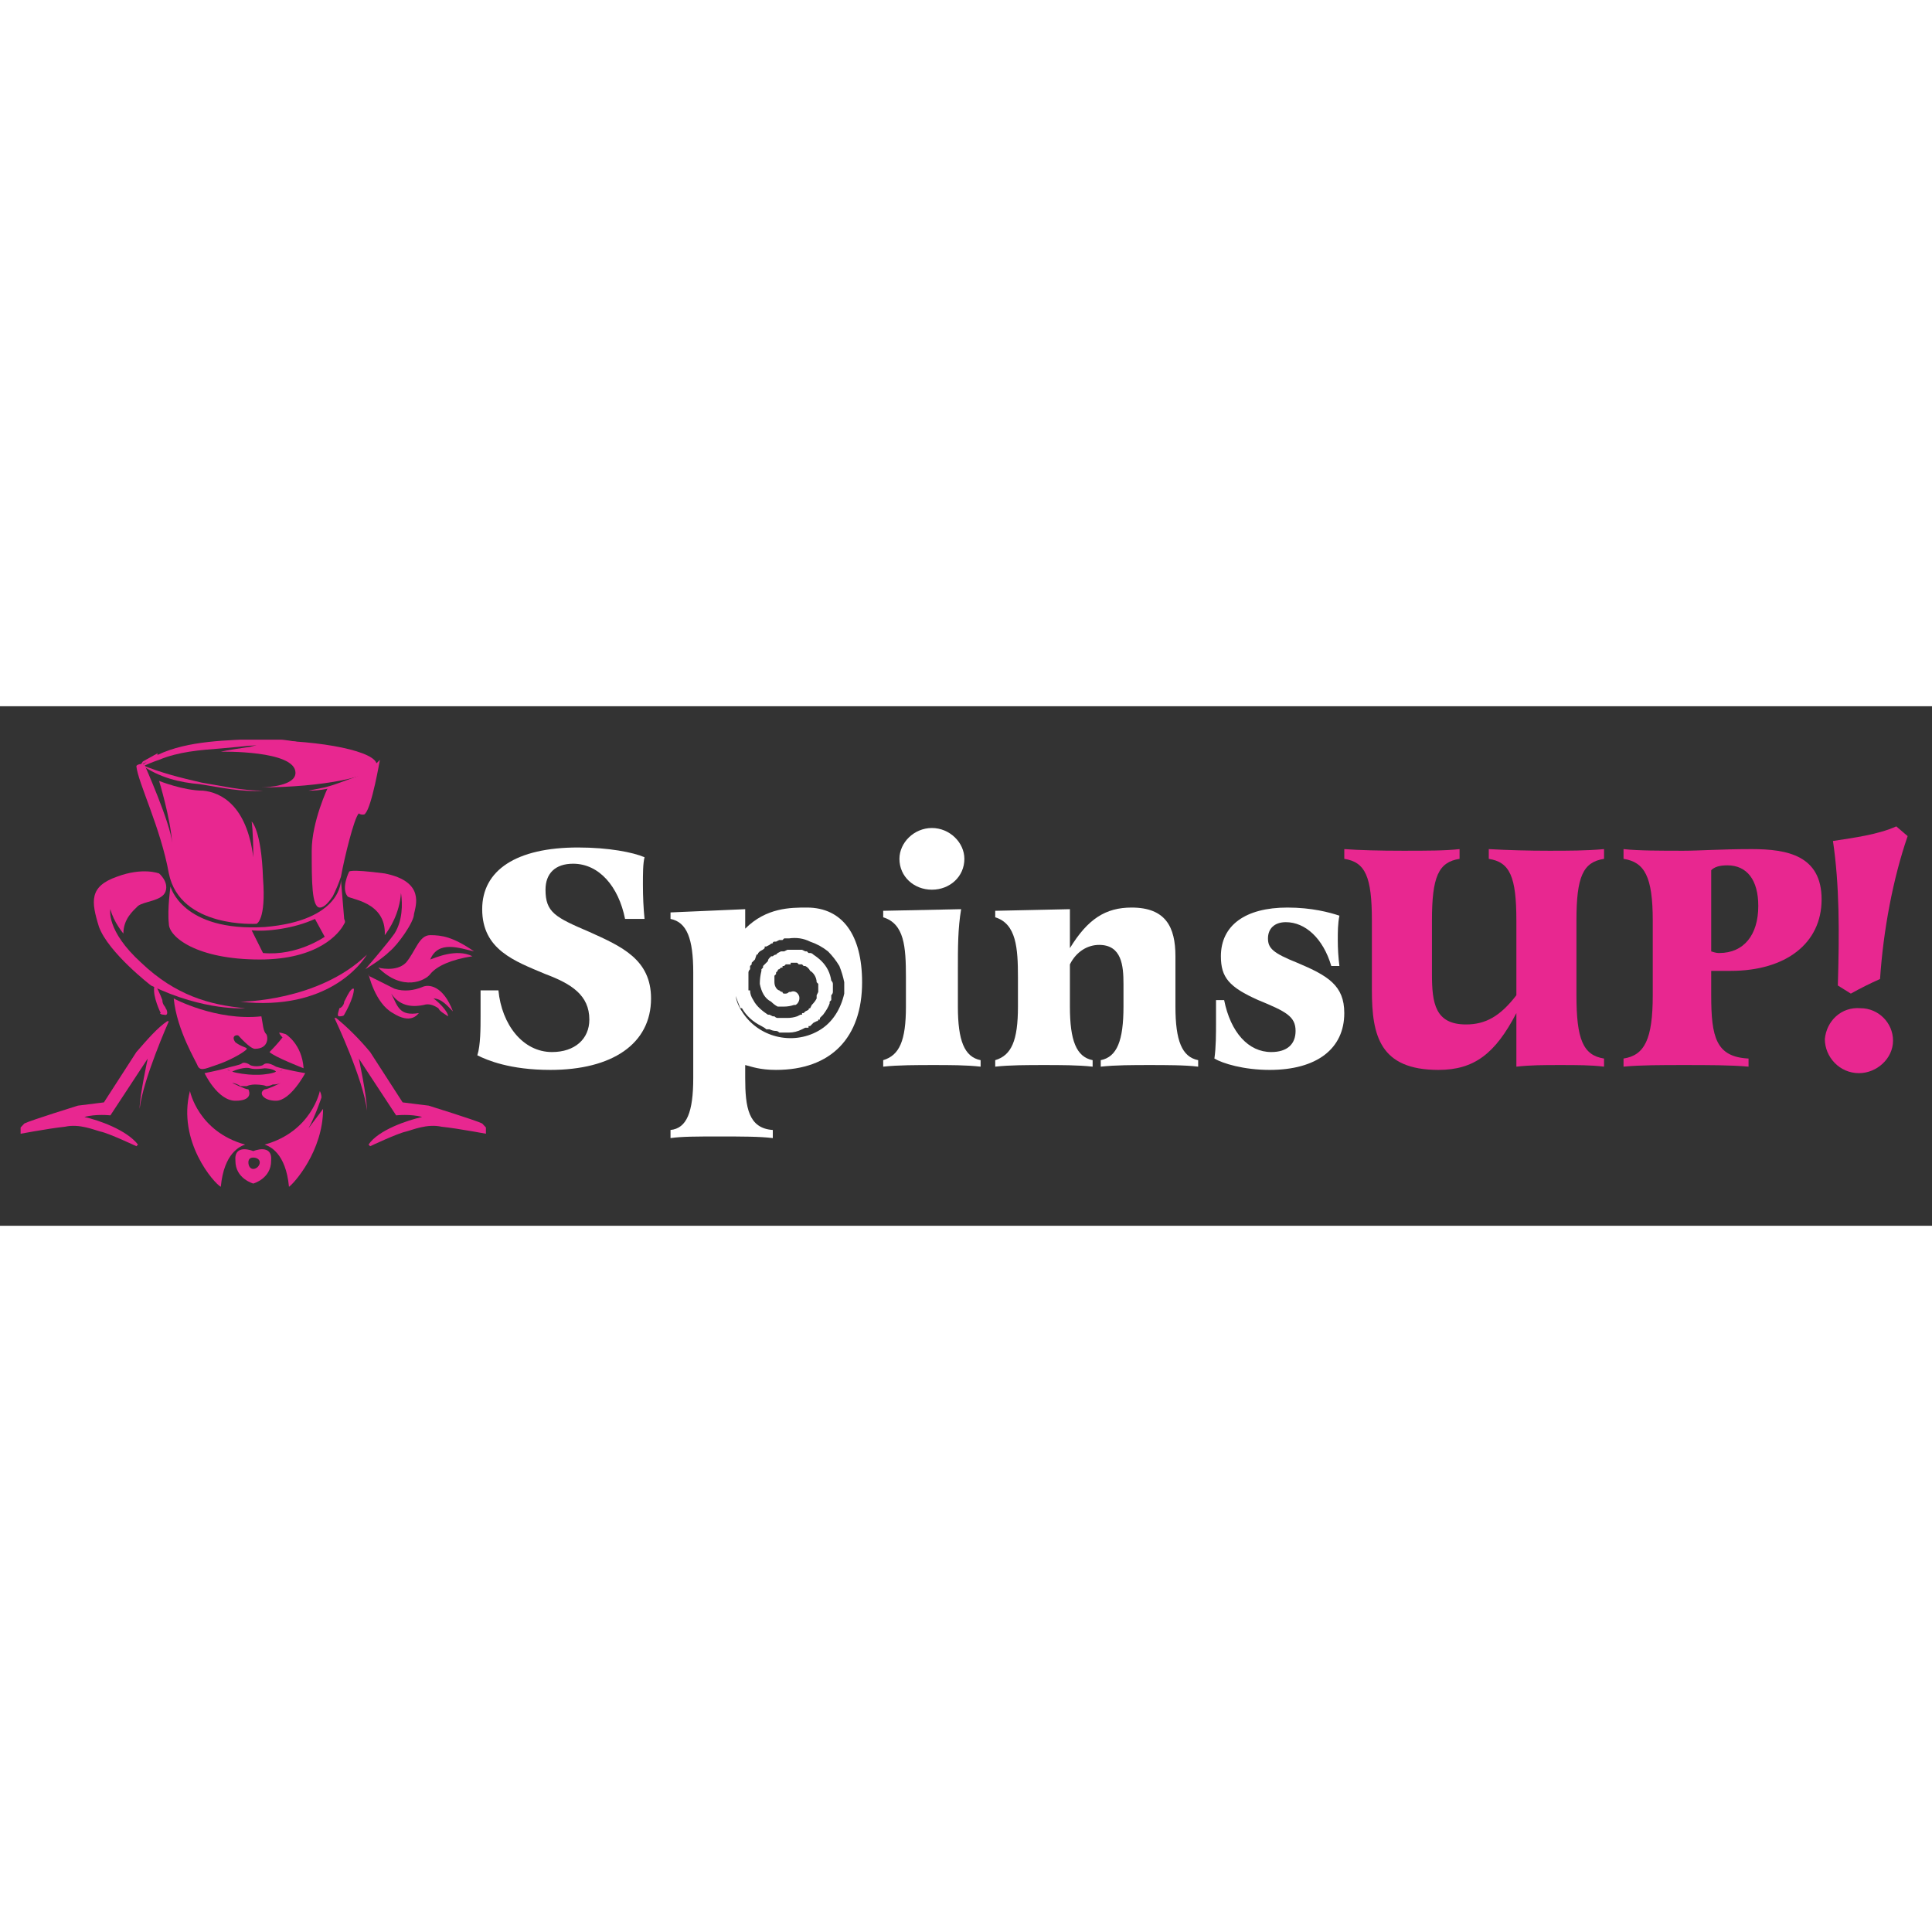 <?xml version="1.0"?>
<svg xmlns="http://www.w3.org/2000/svg" version="1.2" viewBox="0 0 119 32" width="120" height="120">
	<rect x="0" y="0" width="119" height="32" fill="#333333" stroke="none"/>
	<title>logo-spinsup</title>
	<defs>
		<clipPath clipPathUnits="userSpaceOnUse" id="cp1">
			<path d="m0 0h119v32h-119z"/>
		</clipPath>
		<clipPath clipPathUnits="userSpaceOnUse" id="cp2">
			<path d="m29.93 2.06h-28.66v27.65h28.66z"/>
		</clipPath>
	</defs>
	<style>
		.s0 { fill: #e82790 } 
		.s1 { fill: #ffffff } 
	</style>
	<g id="Clip-Path" clip-path="url(#cp1)">
		<g>
			<g id="Clip-Path" clip-path="url(#cp2)">
				<g>
					<path class="s0" d="m9.8 10.3c0 0 0.6 0.5 0.4 1.1-0.2 0.6-1.3 0.6-1.7 0.9-0.3 0.3-0.9 0.8-0.9 1.7 0 0-0.6-0.7-0.8-1.5 0 0-0.3 1.3 1.9 3.3 2.1 2 4.2 2.6 6.4 2.8 0 0-2.5 0.2-5.8-1.4 0 0-2.6-2-3.2-3.6-0.5-1.6-0.6-2.5 1.1-3.1 1.6-0.6 2.6-0.2 2.6-0.2z"/>
					<path class="s0" d="m23.1 3.9c-0.3 0.2-0.6 0.3-1 0.5q-0.5 0.2-1 0.4-1 0.4-2.1 0.4 0.5-0.1 1-0.2c0.8-0.2 1.4-0.5 2.1-0.7l0.2-0.1c0.3-0.1 0.6-0.2 0.8-0.3z"/>
					<path class="s0" d="m18.8 2.3q-0.7 0-1.3 0c-1.3 0-2.6 0.2-3.9 0.3-1.3 0.1-2.6 0.2-3.8 0.7q-0.6 0.2-1.2 0.5c0.3-0.3 0.7-0.6 1.1-0.8 1.9-0.9 4.3-0.9 6.5-1 0.9 0 1.7 0.1 2.6 0.3z"/>
					<path class="s0" d="m16.1 2.1c-0.9 0-1.8 0.4-2.6 0.4 0 0 2.3-0.1 2.3-0.1q0 0-0.4 0.1c-1.4 0.2-1.8 0.3-1.8 0.3 0 0 4.6-0.1 4.6 1.3 0 0.8-1.7 0.9-2.2 0.9 3.9 0 7.2-0.7 7.2-1.4 0-0.8-3.3-1.5-7.1-1.5z"/>
					<path class="s0" d="m9.7 2.9c0 0 0 0.2 0 0.2 0 0-0.8 0.4-0.8 0.4l-0.3 0.2 0.2-0.3z"/>
					<path class="s0" d="m21.5 10.2c0 0-0.5 1-0.1 1.5 0.1 0.2 2.4 0.3 2.3 2.4 0.3-0.4 0.9-1.3 1-2.6 0.1 0.7 0.1 1.7-0.4 2.5-0.5 0.7-1.8 2.2-1.8 2.2 0 0 1-0.6 1.5-1.1 0.5-0.4 1.5-1.8 1.5-2.3 0.1-0.5 0.7-2-1.8-2.5-2.3-0.3-2.2-0.1-2.2-0.1z"/>
					<path class="s0" d="m20.2 5c0 0-1 2.1-1 3.9 0 1.9 0 3.5 0.5 3.5 0.3 0 0.6-0.4 0.8-0.7q0.3-0.6 0.5-1.2c0.2-1.1 0.8-3.6 1.1-3.9 0.1 0.1 0.4 0.1 0.4 0 0.4-0.4 0.9-3.3 0.9-3.3 0 0-0.9 1.1-3.2 1.7z"/>
					<path class="s0" d="m8.9 3.6c0 0 1.6 3.6 1.7 4.8-0.1-1.5-0.8-3.8-0.8-3.8 0 0 1.5 0.6 2.7 0.6 1.1 0.1 2.7 0.9 3.1 4.1 0-1.6-0.1-2.2-0.1-2.2 0 0 0.6 0.5 0.7 3.5 0.2 2.6-0.4 2.8-0.4 2.8 0 0-4.7 0.3-5.4-3.1-0.5-2.8-1.9-5.6-2-6.6 0-0.1 0.3-0.2 0.5-0.1z"/>
					<path class="s0" d="m14.8 18.2c0 0 4.8 0 7.8-2.9-0.3 0.5-2.4 3.5-7.8 2.9z"/>
					<path class="s0" d="m10.7 18c0 0 2.6 1.4 5.4 1.1 0.1 0.5 0.1 0.9 0.3 1.1 0.1 0.1 0.2 0.9-0.7 0.9-0.3 0-1-0.8-1-0.8-0.1-0.1-0.5 0-0.2 0.4 0.4 0.3 0.7 0.3 0.7 0.4 0 0.1-0.8 0.6-1.6 0.9-0.9 0.3-1.2 0.5-1.4 0.2-0.1-0.3-1.3-2.2-1.5-4.2z"/>
					<path class="s0" d="m17.6 20.2c0 0 1 0.6 1.1 2.1 0 0-1.8-0.7-2.1-1 0.5-0.5 0.8-0.9 0.8-0.9 0 0-0.2-0.2-0.2-0.3 0.1 0 0.4 0.1 0.4 0.1z"/>
					<path class="s0" d="m20.6 19.2c0 0 1.8 3.8 2 5.7 0-0.9-0.5-3.2-0.5-3.2l2.3 3.5c0 0 0.9-0.1 1.6 0.1-0.9 0.2-2.7 0.8-3.3 1.7l0.1 0.1c0 0 1.7-0.8 2.2-0.9 0.4-0.1 1.3-0.5 2.2-0.3 1 0.1 3.1 0.5 3.1 0.5 0 0-0.3-0.4-0.6-0.7-0.4-0.2-3.3-1.1-3.3-1.1l-1.6-0.2-2-3.1q-1-1.2-2.1-2.1h-0.1z"/>
					<path class="s0" d="m10.4 19.4c0 0-1.6 3.6-1.8 5.4 0-0.8 0.5-3.1 0.5-3.1l-2.3 3.5c0 0-0.9-0.1-1.6 0.1 0.9 0.2 2.6 0.8 3.3 1.7l-0.1 0.1c0 0-1.7-0.8-2.2-0.9-0.4-0.1-1.3-0.5-2.2-0.3-1 0.1-3.1 0.5-3.1 0.5 0 0 0.3-0.4 0.6-0.7 0.4-0.2 3.3-1.1 3.3-1.1l1.6-0.2 2-3.1c0.7-0.8 1.3-1.5 1.9-1.9h0.1z"/>
					<path class="s0" d="m11.7 23.7c0 0 0.5 2.5 3.4 3.3-0.3 0.1-1.3 0.5-1.5 2.6-0.4-0.2-2.7-2.8-1.9-5.9z"/>
					<path class="s0" d="m23.3 16.1c0 0 1.1 0.3 1.7-0.3 0.6-0.7 0.8-1.7 1.5-1.7 0.7 0 1.4 0.1 2.7 1-0.9-0.2-2.2-0.7-2.7 0.5 0.3-0.1 1.6-0.7 2.6-0.2-1.3 0.2-2.2 0.6-2.6 1.1-0.3 0.4-1.7 1.1-3.2-0.4z"/>
					<path class="s0" d="m22.7 16.6c0 0 1 0.5 1.6 0.8 0.6 0.2 1.2 0.1 1.7-0.1 0.4-0.2 1.3-0.1 1.9 1.5-0.3-0.3-0.7-0.8-1.2-0.8 0.3 0.2 0.9 0.8 0.9 1.1-0.3-0.2-0.5-0.3-0.6-0.5-0.3-0.2-0.6-0.3-0.9-0.2-0.5 0.1-1.4 0.2-2-0.7 0.4 0.8 0.5 1.4 1.7 1.2-0.1 0.1-0.5 0.7-1.6 0-1.1-0.6-1.5-2.4-1.5-2.4v0.1z"/>
					<path class="s0" d="m9.6 17.2c0 0 0.3 0.6 0.4 0.9 0 0.3 0.2 0.4 0.2 0.5 0.1 0.1 0.2 0.5-0.1 0.4-0.2 0-0.3-0.1-0.2-0.1 0 0-0.5-1-0.4-1.6 0-0.1 0.1-0.1 0.1-0.1z"/>
					<path class="s0" d="m21.7 17.4q0 0-0.1 0.1c-0.1 0.1-0.3 0.5-0.4 0.7 0 0.2-0.2 0.4-0.3 0.4 0 0.1-0.2 0.5 0 0.5 0.3 0 0.3-0.1 0.3-0.1 0 0 0.6-1 0.6-1.6q0 0-0.1 0z"/>
					<path class="s0" d="m21.2 13.1l-0.2-2.4c0 0 0.1 2.5-4.7 2.9-5.1 0.3-5.8-2.5-5.8-2.5 0 0-0.2 1.4-0.1 2.3 0 0.8 1.7 2.2 5.6 2.2 3.6 0 4.9-1.6 5.2-2.2q0.1-0.1 0-0.3zm-5 2.1l-0.7-1.4c0.9 0.1 2.6-0.1 3.9-0.7l0.6 1.1c0 0-1.7 1.2-3.8 1z"/>
					<path class="s0" d="m15.6 27.4c0 0-1.2-0.5-1.1 0.6 0 1.1 1.1 1.4 1.1 1.4 0 0 1.1-0.3 1.1-1.4 0.1-1.1-1.1-0.6-1.1-0.6zm0 1.1c-0.2 0-0.3-0.2-0.3-0.4 0-0.2 0.1-0.3 0.3-0.3 0.2 0 0.4 0.1 0.4 0.3 0 0.2-0.2 0.4-0.4 0.4z"/>
					<path class="s0" d="m17 22.2c-0.5-0.3-0.7-0.2-0.8-0.1-0.2 0.1-0.6 0.1-0.8 0-0.1-0.1-0.4-0.2-0.5-0.1-0.1 0.1-0.7 0.2-1 0.3-0.3 0.1-1.3 0.3-1.3 0.3 0 0 0.8 1.7 1.9 1.7 1 0 0.9-0.5 0.8-0.7-0.2 0-1-0.4-1-0.4 0.1 0 0.4 0.1 0.5 0.2q0.2 0 0.4 0c0.2-0.1 0.5-0.1 0.5-0.1 0 0 0.5 0 0.7 0.1q0.2 0 0.4-0.1 0.3 0 0.5-0.1c0 0-0.8 0.4-1 0.4-0.4 0.2-0.1 0.7 0.7 0.7 0.9 0 1.8-1.7 1.8-1.7 0 0-1.2-0.2-1.8-0.4zm0 0.3c-0.1 0.1-0.7 0.2-1.1 0.2q-0.1 0-0.3 0c-0.3 0-1.1-0.1-1.3-0.2-0.1 0-0.3-0.1-0.3-0.1q0.1 0 0.2 0.1 0.1 0 0.1 0c0.2-0.1 0.8-0.3 1.1-0.2 0.3 0.1 0.9 0 0.9 0 0 0 0.5 0 0.7 0.2q0.1 0 0.2 0 0.1-0.1 0.2-0.1c0 0-0.2 0.1-0.4 0.1z"/>
					<path class="s0" d="m19 26c0.4-0.7 0.8-1.9 0.8-1.9q0-0.2-0.1-0.4c0 0-0.5 2.5-3.4 3.3 0.3 0.1 1.3 0.5 1.5 2.6 0.3-0.2 2.1-2.2 2.1-4.8l-0.9 1.2z"/>
					<path class="s0" d="m16.2 5.2c-1.3 0.1-2.6-0.2-3.9-0.4-1.2-0.1-2.5-0.4-3.6-1.2 1.2 0.5 2.4 0.8 3.7 1.1 1.2 0.2 2.5 0.5 3.8 0.5q0 0 0 0z"/>
				</g>
			</g>
			<path class="s1" d="m36.3 13.9c-2.1-0.9-2.7-1.2-2.7-2.6 0-1 0.6-1.6 1.7-1.6 1.6 0 2.8 1.4 3.2 3.4h1.2q-0.1-1-0.1-2.1c0-0.7 0-1.3 0.1-1.7-0.7-0.3-2.2-0.6-4.1-0.6-3.8 0-5.9 1.4-5.9 3.8 0 2.5 2 3.2 3.9 4 1.6 0.6 2.7 1.3 2.7 2.8 0 1.2-0.9 2-2.3 2-1.8 0-3.1-1.7-3.3-3.8h-1.1q0 0.8 0 1.6c0 0.7 0 1.8-0.2 2.4 0.6 0.3 2 0.9 4.5 0.9 3.8 0 6.2-1.6 6.2-4.4 0-2.4-1.8-3.2-3.8-4.1z"/>
			<path class="s1" d="m49.7 12.4c-1 0-2.5 0-3.8 1.3v-1.2l-4.6 0.2v0.4c1 0.2 1.4 1.2 1.4 3.3v6.5c0 2.1-0.4 3.1-1.4 3.2v0.5c0.7-0.1 1.6-0.1 3-0.1 1.4 0 2.5 0 3.3 0.1v-0.5c-1.5-0.1-1.7-1.4-1.7-3.2v-0.8c0.4 0.1 0.9 0.3 1.9 0.3 3.4 0 5.3-2 5.3-5.4 0-2.9-1.2-4.6-3.4-4.6zm2.3 4.6q0 0.1 0 0.1 0 0.1 0 0.1v0.1q0 0.1 0 0.1 0 0.2 0 0.3 0 0 0 0c-0.2 0.9-0.7 1.8-1.6 2.3-1.6 0.9-3.7 0.4-4.7-1.2q-0.4-0.6-0.4-1.2 0 0.1 0 0.2 0.1 0.3 0.3 0.8h0.1q0.4 0.7 1.2 1.1 0.2 0.1 0.3 0.2 0.1 0 0.1 0h0.1q0 0 0 0 0.2 0.1 0.4 0.1 0 0 0 0 0.1 0 0.2 0.1h0.2q0.1 0 0.1 0 0.1 0 0.1 0h0.1 0.1q0.4 0 0.8-0.2l0.2-0.1q0.1 0 0.2 0 0-0.1 0-0.1h0.1q0 0 0.1-0.1l0.1-0.1 0.2-0.1q0.1 0 0.1-0.1h0.1q0-0.1 0-0.1 0 0 0.1-0.1l0.1-0.1q0.3-0.4 0.4-0.7v-0.1l0.1-0.1q0 0 0 0 0-0.1 0-0.2v-0.1q0.1-0.1 0.1-0.2 0 0 0 0 0-0.1 0-0.3 0 0 0 0v-0.1q0 0 0-0.1 0-0.1-0.1-0.2-0.1-0.7-0.6-1.2-0.2-0.2-0.5-0.4-0.1-0.1-0.2-0.1 0 0-0.1 0-0.1-0.1-0.1-0.1 0 0 0 0h-0.1l-0.2-0.1h-0.2q0 0-0.1 0h-0.1q0 0 0 0 0 0-0.1 0h-0.2q0 0 0 0h-0.1q0 0 0 0-0.1 0-0.1 0l-0.2 0.1h-0.2l-0.2 0.1q0 0-0.1 0.1 0 0 0 0-0.1 0-0.2 0.1 0 0 0 0-0.1 0-0.1 0l-0.1 0.1q-0.1 0.1-0.1 0.2 0 0 0 0-0.1 0.1-0.1 0.1l-0.1 0.1-0.1 0.1q0 0 0 0.1 0 0-0.1 0.1 0 0 0 0.1-0.1 0.4-0.1 0.8c0.1 0.5 0.3 0.9 0.7 1.1q0.2 0.2 0.4 0.3 0.1 0 0.1 0h0.1q0 0 0 0 0.1 0 0.1 0h0.1q0 0 0 0 0.3 0 0.6-0.1 0.1 0 0.1 0c0.2-0.1 0.3-0.4 0.2-0.6-0.1-0.2-0.3-0.3-0.5-0.2h-0.1q0 0 0 0-0.1 0.1-0.2 0.1-0.1 0-0.1 0 0 0 0 0 0 0 0 0-0.1 0-0.1-0.1-0.1 0-0.2-0.1c-0.1 0-0.3-0.2-0.3-0.5q0-0.2 0-0.4 0.1-0.1 0.1-0.1 0 0 0 0 0-0.1 0-0.1l0.1-0.1q0 0 0 0 0-0.1 0.1-0.1 0 0 0 0l0.1-0.1q0 0 0 0 0 0 0 0h0.1q0-0.1 0-0.1 0 0 0.1 0 0 0 0 0l0.1-0.1h0.1 0.1q0.1 0 0.1 0 0-0.1 0-0.1h0.1q0 0 0 0h0.1q0 0 0 0 0.1 0 0.1 0 0.1 0 0.1 0l0.1 0.1h0.1q0.1 0 0.1 0 0 0 0 0 0.1 0.1 0.1 0.1 0.1 0 0.1 0 0.2 0.1 0.3 0.3c0.2 0.1 0.4 0.4 0.4 0.7l0.1 0.1q0 0 0 0.1 0 0 0 0.1 0 0 0 0.1 0 0 0 0.1 0 0 0 0.1 0 0 0 0l-0.1 0.2q0 0 0 0 0 0.1 0 0.1v0.1q-0.1 0.2-0.3 0.4l-0.1 0.2q0 0 0 0-0.1 0-0.1 0.1 0 0 0 0l-0.2 0.1-0.1 0.1q0 0-0.1 0v0.1q0 0-0.1 0 0 0 0 0l-0.2 0.1q-0.3 0.1-0.6 0.1h-0.1q0 0-0.1 0 0 0-0.1 0h-0.1q-0.1 0-0.1 0 0 0-0.1 0-0.1 0-0.2-0.1 0 0-0.1 0 0 0 0 0-0.2-0.1-0.2-0.1h-0.1c-0.3-0.2-0.7-0.5-0.9-0.9q-0.2-0.3-0.2-0.6h-0.1q0-0.1 0-0.2 0-0.1 0-0.1 0 0 0-0.1v-0.1-0.3-0.2q0 0 0 0v-0.1q0-0.1 0.1-0.2v-0.1q0 0 0-0.1 0 0 0 0l0.1-0.1q0-0.1 0-0.1l0.2-0.2 0.1-0.3q0.1 0 0.1-0.1 0.1-0.1 0.1-0.1 0.2-0.1 0.3-0.2v-0.1q0.1 0 0.1 0l0.2-0.1q0.1-0.1 0.2-0.1 0-0.1 0.1-0.1 0 0 0.1 0l0.2-0.1h0.2q0.1-0.1 0.1-0.1 0 0 0.1 0 0.1 0 0.2 0 0.7-0.1 1.3 0.2 0.6 0.2 1.1 0.6 0.4 0.4 0.7 0.9 0.2 0.5 0.3 1z"/>
			<path class="s1" d="m59 18.5v-2.2c0-1.5 0-2.6 0.2-3.8l-4.8 0.1v0.4c1.3 0.4 1.4 1.8 1.4 3.7v1.8c0 2.1-0.4 3-1.4 3.3v0.4c0.9-0.1 2.1-0.1 3.1-0.1 1 0 2 0 2.9 0.1v-0.4c-1-0.2-1.4-1.2-1.4-3.3z"/>
			<path class="s1" d="m57.4 11.3c1.1 0 2-0.8 2-1.9 0-1-0.9-1.9-2-1.9-1.1 0-2 0.9-2 1.9 0 1.1 0.9 1.9 2 1.9z"/>
			<path class="s1" d="m72.4 18.5v-3.1c0-1.8-0.6-3-2.7-3-1.6 0-2.7 0.7-3.8 2.5v-2.4l-4.6 0.1v0.4c1.3 0.4 1.4 1.9 1.4 3.7v1.8c0 2.1-0.4 3-1.4 3.3v0.4c0.9-0.1 2-0.1 3-0.1 1 0 2.1 0 3 0.1v-0.4c-1-0.2-1.4-1.2-1.4-3.3v-2.6c0.4-0.8 1.1-1.2 1.8-1.2 1.4 0 1.5 1.3 1.5 2.4v1.4c0 2.1-0.4 3.1-1.4 3.3v0.4c0.9-0.1 2-0.1 3-0.1 1 0 2.2 0 3 0.1v-0.4c-1-0.2-1.4-1.2-1.4-3.3z"/>
			<path class="s1" d="m79.9 15.8c-1.5-0.6-1.8-0.9-1.8-1.5 0-0.6 0.4-1 1.1-1 1.2 0 2.3 1 2.8 2.7h0.5q-0.1-0.8-0.1-1.6c0-0.5 0-1 0.1-1.5-0.6-0.2-1.7-0.5-3.2-0.5-2.6 0-4.1 1.1-4.1 3 0 1.3 0.5 1.9 2.3 2.7 1.7 0.7 2.3 1 2.3 1.9 0 0.8-0.5 1.3-1.5 1.3-1.4 0-2.5-1.2-2.9-3.2h-0.5c0 0.3 0 0.9 0 1.3 0 0.8 0 1.6-0.1 2.3 0.5 0.3 1.8 0.7 3.4 0.7 2.9 0 4.6-1.3 4.6-3.5 0-1.7-1-2.3-2.9-3.1z"/>
			<path class="s0" d="m91.7 8.8v0.6c1.3 0.2 1.7 1.1 1.7 3.8v4.6c-1 1.3-1.9 1.8-3.1 1.8-1.9 0-2.1-1.3-2.1-3.1v-3.3c0-2.7 0.4-3.6 1.7-3.8v-0.6c-0.9 0.1-2 0.1-3.5 0.1q-2.2 0-3.6-0.1v0.6c1.3 0.2 1.7 1.1 1.7 3.8v4.3c0 2.8 0.5 4.9 4.1 4.9 2.2 0 3.5-1 4.8-3.5v3.3c0.9-0.1 1.7-0.1 2.7-0.1 1 0 1.9 0 2.7 0.1v-0.5c-1.3-0.2-1.7-1.2-1.7-3.9v-4.6c0-2.7 0.4-3.6 1.7-3.8v-0.6c-1.1 0.1-2.2 0.1-3.4 0.1q-1.9 0-3.7-0.1z"/>
			<path class="s0" d="m106.6 16.3c3.4 0 5.6-1.7 5.6-4.4 0-2.7-2.1-3.1-4.3-3.1-1.9 0-3.2 0.1-4.2 0.1-1.4 0-2.8 0-3.7-0.1v0.6c1.3 0.2 1.8 1.1 1.8 3.8v4.6c0 2.7-0.5 3.7-1.8 3.9v0.5c1-0.1 2.4-0.1 3.7-0.1 1.5 0 2.9 0 4 0.1v-0.5c-2-0.1-2.3-1.3-2.3-3.9v-1.5c0.2 0 0.5 0 1.2 0zm-1.2-6.2c0.2-0.2 0.5-0.3 1-0.3 1.2 0 1.9 0.9 1.9 2.5 0 1.8-0.9 2.9-2.4 2.9-0.1 0-0.2 0-0.5-0.1v-5z"/>
			<path class="s0" d="m114.6 18.6c-1.2-0.1-2.1 0.8-2.2 1.9 0 1.1 0.9 2.1 2.1 2.1 1.1 0 2.1-0.9 2.1-2 0-1.1-0.9-2-2-2z"/>
			<path class="s0" d="m115.8 16.8c0.2-3 0.8-6.2 1.7-8.8l-0.7-0.6c-1.1 0.5-2.6 0.7-3.9 0.9 0.4 2.7 0.4 5.6 0.3 8.9l0.8 0.5q0.9-0.5 1.8-0.9z"/>
		</g>
	</g>
</svg>
